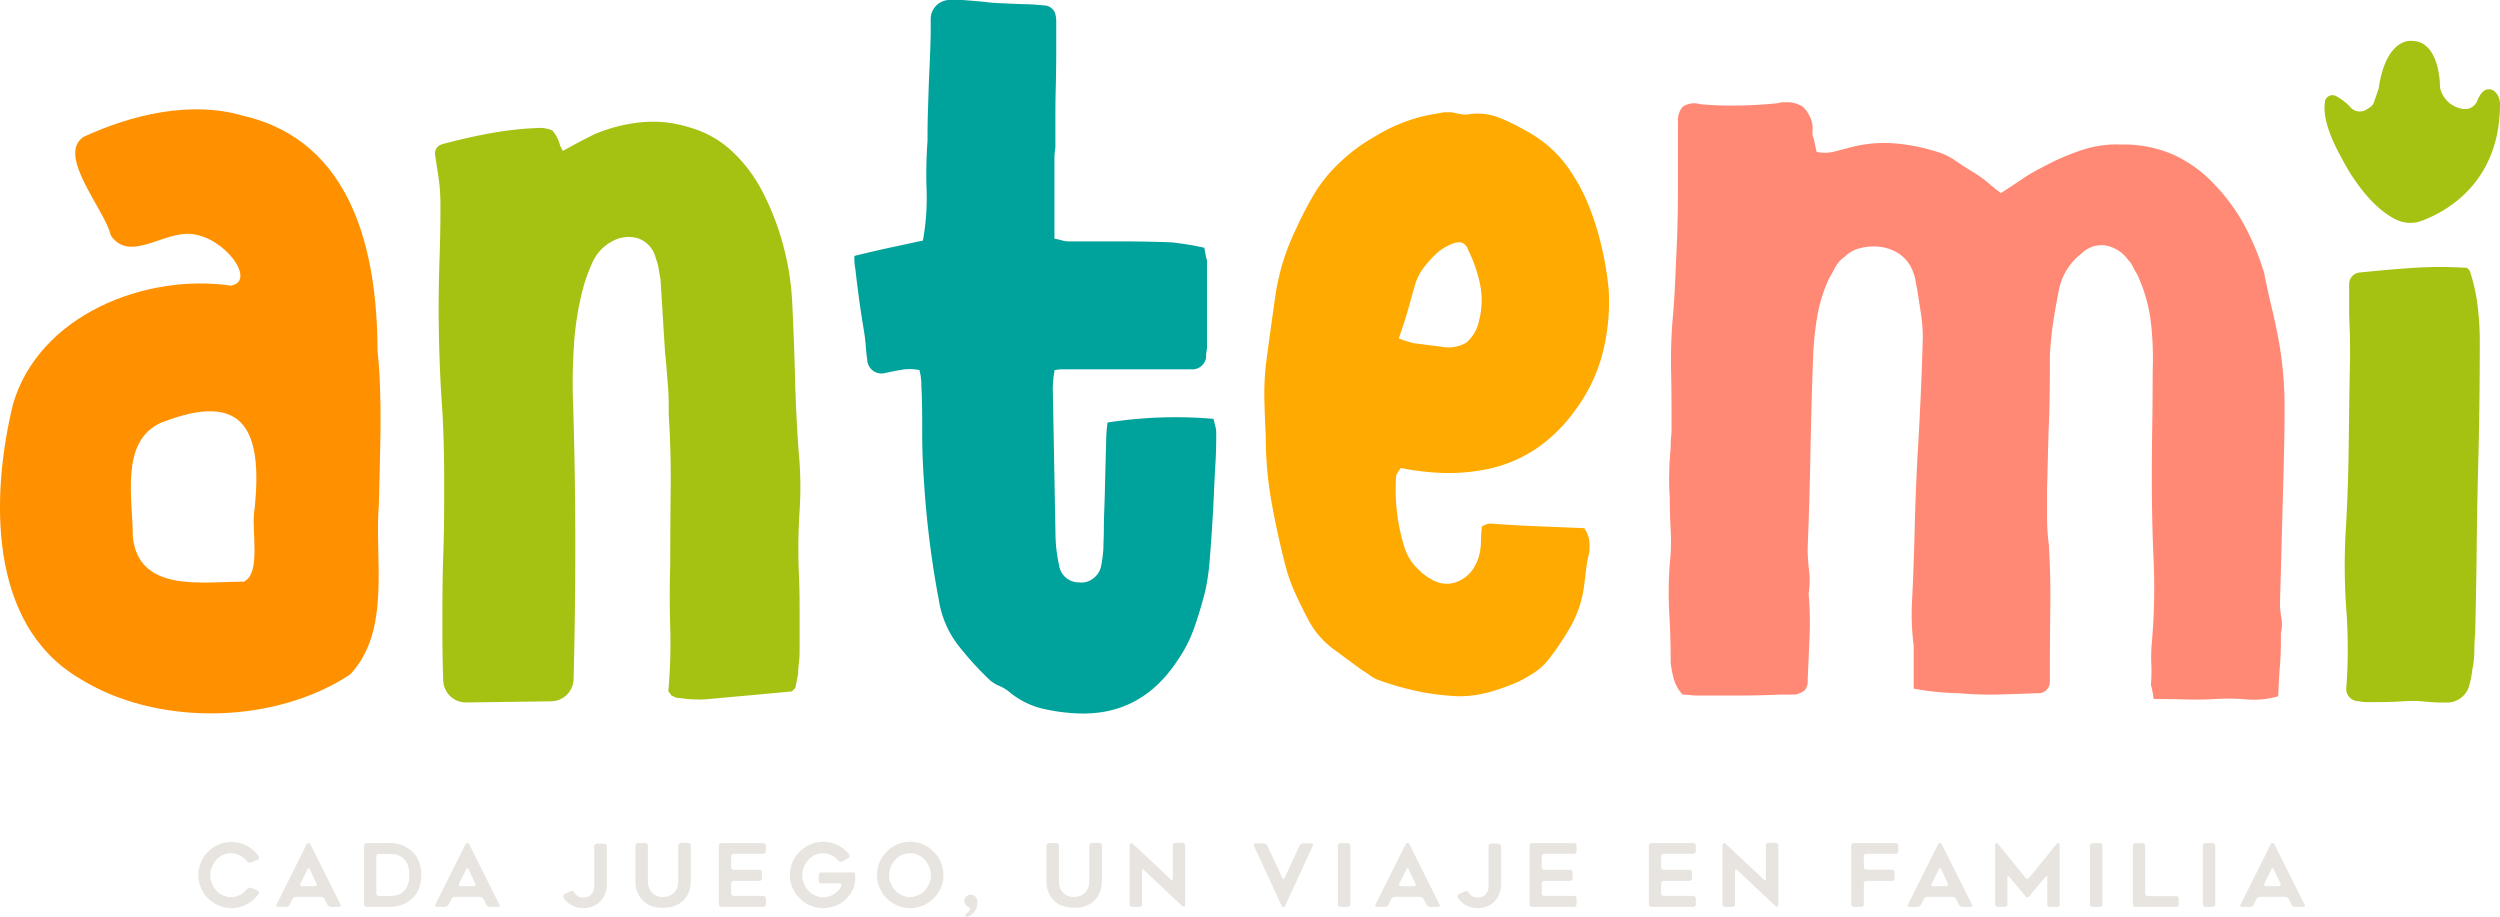 <?xml version="1.0" encoding="UTF-8"?>
<svg data-bbox="-0.003 -0.031 347.673 127.551" viewBox="0 0 347.67 127.52" xmlns="http://www.w3.org/2000/svg" data-type="color">
    <g>
        <g>
            <path d="M32.24 39.69c3.32-.69-.88-6.62-5.54-7.14-4-.44-8.66 4.05-11.3.18-.79-3.56-7.61-11.14-3.78-13.7 6.71-3.09 14.92-5.08 22.2-2.93 15.26 3.51 18.64 19 18.68 32.59.73 7.11.32 14.31.19 21.41-.65 7.71 1.76 17.57-4 23.7-10.59 7-27.06 7.27-37.81.44-12.61-7.59-12.12-25.46-9.08-38 3.57-12.37 18.36-18.31 30.44-16.5m1.67 41.15c2.52-1.14.94-7.57 1.5-10.11 1.09-10.7-1.21-16.62-13-12-5.81 2.59-3.91 10.72-3.94 15.88.83 7.86 9.8 6.2 15.47 6.23" fill="#ff9100" data-color="1"/>
            <path d="M64.85 97.69a3.16 3.16 0 0 1-3.21-3.06c-.08-2.32-.12-4.7-.12-7.12 0-3.52 0-7 .13-10.49s.12-6.88.12-10.22-.08-6.55-.25-9.6q-.26-3.56-.38-7T61 43.35q0-3.68.13-7.43t.12-7.43q0-1.39-.12-2.67c-.09-.85-.22-1.74-.38-2.67l-.24-1.63a1.3 1.3 0 0 1 .86-1.42c.26-.08.55-.17.89-.25 2-.51 4.07-1 6.1-1.34a44 44 0 0 1 6.23-.7 4.7 4.7 0 0 1 2.22.32 5.2 5.2 0 0 1 1.08 2.1l.38.76c.76-.42 1.5-.83 2.22-1.21l2.1-1.08a22.3 22.3 0 0 1 6.63-1.7 16.8 16.8 0 0 1 6.61.7 14.4 14.4 0 0 1 6 3.36 20.8 20.8 0 0 1 4.17 5.52 37.8 37.8 0 0 1 4.19 15.88q.25 5.22.38 10.29t.51 10.17a51 51 0 0 1 .12 8.08q-.26 4-.13 8.07c.09 1.86.13 3.7.13 5.52V90c0 .68 0 1.3-.06 1.85S111 93 111 93.67l-.39 2-.38.38a.5.5 0 0 1-.38.13l-5.53.51-5.65.51a12 12 0 0 1-2.1.06c-.72 0-1.42-.11-2.09-.19a1.35 1.35 0 0 1-.64-.13l-.51-.25a1.4 1.4 0 0 0-.25-.38.36.36 0 0 1-.13-.26 76 76 0 0 0 .26-8.76q-.14-4.32 0-8.77 0-5.34.06-10.48T93 57.71c0-1.44 0-2.88-.13-4.32s-.21-2.88-.38-4.32l-.63-10.16c-.09-.51-.17-1-.26-1.53a6.5 6.5 0 0 0-.38-1.4 3.89 3.89 0 0 0-2.35-2.79 4.6 4.6 0 0 0-3.75.38 6.1 6.1 0 0 0-2.54 2.54 22.6 22.6 0 0 0-1.52 4.07A41.3 41.3 0 0 0 79.82 48a77 77 0 0 0-.13 7.94q.59 18 .08 38.51a3.16 3.16 0 0 1-3.12 3.08Z" fill="#a5c112" data-color="2"/>
            <path d="M118.82 35.59q2.55-.63 4.89-1.14c1.57-.33 3.12-.67 4.64-1a33.3 33.3 0 0 0 .51-7 61 61 0 0 1 .13-6.86c0-1.1 0-2.52.06-4.25s.1-3.52.19-5.34.15-3.58.19-5.27V2.66a2.65 2.65 0 0 1 2.5-2.66 14 14 0 0 1 1.85 0q2.11.14 4.29.39c1.45.08 2.86.14 4.23.19 1 0 2 .09 3.07.19a1.64 1.64 0 0 1 1.4 1.2 4.2 4.2 0 0 1 .12 1.08V7q0 2.35-.06 4.83a159 159 0 0 0-.06 4.83v3.87a9 9 0 0 0-.13 1.53v11.13c.42.08.78.17 1.08.25a3.2 3.2 0 0 0 1 .13h7.18q3.49 0 7 .13c.76.08 1.53.19 2.29.31s1.52.28 2.29.44c.08.42.14.76.19 1a4 4 0 0 0 .19.76V48a4 4 0 0 1-.06.79 5 5 0 0 0-.07.92 1.93 1.93 0 0 1-1.73 1.65h-18.33a5.7 5.7 0 0 0-1 .12 11 11 0 0 0-.19 1.34 12 12 0 0 0-.07 1.33l.37 19.85a22 22 0 0 0 .12 2.29 23 23 0 0 0 .38 2.29 2.77 2.77 0 0 0 2.8 2.41 2.55 2.55 0 0 0 1.9-.51 2.82 2.82 0 0 0 1.15-1.77 18.5 18.5 0 0 0 .32-2.48c0-.81.06-1.63.06-2.48 0-.42 0-1.35.06-2.8s.09-3 .13-4.63.08-3.22.13-4.7a21 21 0 0 1 .19-2.86 61 61 0 0 1 14.74-.51c.08.34.17.66.25 1a3.7 3.7 0 0 1 .13.95c0 1 0 2.55-.13 4.58s-.19 4.17-.32 6.42-.27 4.38-.44 6.41a30.4 30.4 0 0 1-.64 4.58c-.42 1.69-.93 3.39-1.52 5.08a19 19 0 0 1-2.42 4.7q-5.07 7.62-13.85 7.24a26 26 0 0 1-5-.7 11.4 11.4 0 0 1-4.54-2.35 5.4 5.4 0 0 0-1.28-.76 5 5 0 0 1-1.28-.76 44 44 0 0 1-4.54-5 13.7 13.7 0 0 1-2.62-6.22c-.52-2.71-.94-5.42-1.28-8.13s-.6-5.42-.77-8.14c-.17-2.28-.26-4.55-.26-6.79s0-4.52-.12-6.8a5.7 5.7 0 0 0-.07-1c0-.3-.1-.66-.19-1.09a6.8 6.8 0 0 0-2.41-.06c-.76.13-1.53.28-2.29.45A2 2 0 0 1 120.6 50c-.08-.59-.15-1.18-.19-1.76s-.11-1.18-.19-1.77c-.25-1.52-.49-3-.7-4.54s-.4-3-.57-4.55a7 7 0 0 1-.13-1.76" fill="#00a29c" data-color="3"/>
            <path d="M194.8 65.08a11 11 0 0 0-.63 1 26.7 26.7 0 0 0 1.27 10.42 7.3 7.3 0 0 0 1.78 2.66 7.8 7.8 0 0 0 2.48 1.72 3.88 3.88 0 0 0 2.85.06 4.86 4.86 0 0 0 2.29-1.78 6.6 6.6 0 0 0 1-2.54 10 10 0 0 0 .12-1.59 16 16 0 0 1 .13-1.84c.17-.08.36-.17.57-.25a1.8 1.8 0 0 1 .7-.13c2.2.17 4.39.3 6.55.38l6.41.26a4.1 4.1 0 0 1 .7 1.77 8 8 0 0 1-.02 1.68 16 16 0 0 0-.4 2.1c-.09.72-.17 1.42-.26 2.1a15.6 15.6 0 0 1-1.84 5.9 38 38 0 0 1-3.37 5 8.4 8.4 0 0 1-1.84 1.59 23 23 0 0 1-2.1 1.2 30 30 0 0 1-4.06 1.46 16 16 0 0 1-4.32.58 36 36 0 0 1-5.66-.7 41 41 0 0 1-5.52-1.59 4.7 4.7 0 0 1-1.15-.64c-.34-.25-.72-.51-1.14-.76l-4.07-3A12 12 0 0 1 182 86.3c-.68-1.27-1.31-2.56-1.91-3.88a23 23 0 0 1-1.39-4c-.77-3-1.4-5.91-1.91-8.83a51 51 0 0 1-.76-8.83c-.09-1.69-.15-3.35-.19-5a38 38 0 0 1 .19-4.95c.42-3.22.87-6.44 1.33-9.66a31.5 31.5 0 0 1 2.86-9.27 48 48 0 0 1 2.54-4.9 20.4 20.4 0 0 1 3.56-4.38 24.2 24.2 0 0 1 5-3.68 22.7 22.7 0 0 1 8.89-3.18 2.7 2.7 0 0 1 .83-.13h.82l1.27.26a3.4 3.4 0 0 0 1.27 0 8.23 8.23 0 0 1 4.13.51 31 31 0 0 1 3.62 1.77 17 17 0 0 1 6.48 6 25.5 25.5 0 0 1 2.29 4.38 41 41 0 0 1 1.53 4.64 45 45 0 0 1 1.27 7.11 29 29 0 0 1-.89 9 23 23 0 0 1-3.94 8 21.7 21.7 0 0 1-5.08 5 19.3 19.3 0 0 1-6.81 2.93 27 27 0 0 1-6 .57 34.4 34.4 0 0 1-6.17-.7m-.25-18a10 10 0 0 0 1.08.38l.83.25 2 .26 2 .25a4.9 4.9 0 0 0 3.43-.57 5.5 5.5 0 0 0 1.78-3.11 11.1 11.1 0 0 0 .13-5 19.4 19.4 0 0 0-1.65-4.77c-.34-1-1.06-1.31-2.16-.89a8.2 8.2 0 0 0-2 1.15 15.3 15.3 0 0 0-2 2.16 7.3 7.3 0 0 0-1.27 2.54c-.34 1.18-.66 2.37-1 3.56s-.75 2.39-1.2 3.71" fill="#ffaa00" data-color="4"/>
            <path d="M299.5 97.23a13 13 0 0 0-.38-2 23 23 0 0 0 .06-2.92 21.5 21.5 0 0 1 .07-2.92A86.5 86.5 0 0 0 299.5 78q-.25-5.66-.25-11.37 0-3.69.06-7.44t.06-7.56a45 45 0 0 0-.25-6.8 21.6 21.6 0 0 0-1.91-6.67q-.37-.63-.63-1.14a3.2 3.2 0 0 0-.64-.89 4.92 4.92 0 0 0-3.17-2 3.93 3.93 0 0 0-3.31 1.14 8.53 8.53 0 0 0-3 4.45c-.34 1.61-.63 3.22-.89 4.83a47 47 0 0 0-.5 5c0 3 0 6.14-.13 9.28s-.17 6.22-.26 9.27v3.88a29 29 0 0 0 .26 3.87c.17 3 .23 5.93.19 8.9s-.06 6-.06 9v1a1.59 1.59 0 0 1-1.78 1.65c-1.87.08-3.69.14-5.47.19a45 45 0 0 1-5.33-.19 36 36 0 0 1-6.36-.64v-6a34 34 0 0 1-.25-5.72q.26-5 .38-10t.38-10.16c.17-2.8.32-5.61.45-8.45s.23-5.65.31-8.45a21.6 21.6 0 0 0-.25-3.3l-.51-3.31c-.08-.42-.17-.86-.25-1.33a6.4 6.4 0 0 0-.38-1.33 5.26 5.26 0 0 0-1.82-2.36 6 6 0 0 0-2.59-1 7.4 7.4 0 0 0-2.77.13 4.5 4.5 0 0 0-2.26 1.2 4.45 4.45 0 0 0-1.33 1.46c-.29.55-.61 1.13-.94 1.72a21.4 21.4 0 0 0-1.58 5.14 44 44 0 0 0-.56 5.28q-.26 6.86-.38 13.47t-.39 13.46a25 25 0 0 0 .2 3.18 11.8 11.8 0 0 1-.07 3.18 47 47 0 0 1 .13 6c-.09 2-.17 4-.26 6a2 2 0 0 1-.38 1.4 3.1 3.1 0 0 1-1.41.63h-2.17c-2 .09-3.86.13-5.69.13h-5.57a8 8 0 0 1-1.09-.06 7 7 0 0 0-1.08-.07 5.34 5.34 0 0 1-1.22-2.16 14 14 0 0 1-.44-2.28q0-3.43-.2-6.86a54 54 0 0 1 .07-6.87 28.5 28.5 0 0 0 .13-4.63c-.09-1.57-.13-3.12-.13-4.64a32 32 0 0 1-.07-3.5c0-1.14.11-2.3.2-3.49 0-.42 0-.89.06-1.4s.06-1 .06-1.52c0-2.46 0-4.89-.06-7.31s0-4.85.19-7.3c.17-1.87.3-3.75.38-5.66s.17-3.79.25-5.65c.09-2.46.13-4.89.13-7.31v-9a3 3 0 0 1 .64-2.16 2.85 2.85 0 0 1 2.41-.38 43 43 0 0 0 5.34.19c1.78 0 3.6-.14 5.46-.31a2.5 2.5 0 0 1 1-.13 4 4 0 0 1 2.54.63 4.8 4.8 0 0 1 1.26 2.19 3.5 3.5 0 0 1 .06 1.14 2.36 2.36 0 0 0 .19 1.15c.17.85.3 1.44.39 1.78a5.15 5.15 0 0 0 2.28 0l2-.51a18.5 18.5 0 0 1 6.17-.7A26.3 26.3 0 0 1 269 21a9.1 9.1 0 0 1 2.92 1.33c.93.64 1.82 1.21 2.67 1.72a17 17 0 0 1 1.84 1.33c.55.47 1.16 1 1.84 1.46.93-.59 1.86-1.2 2.8-1.84a24 24 0 0 1 2.93-1.72 33 33 0 0 1 5.34-2.35 15.4 15.4 0 0 1 5.71-.83 17.4 17.4 0 0 1 7.18 1.4 18.3 18.3 0 0 1 5.77 4.19 26.4 26.4 0 0 1 4.2 5.78 35.7 35.7 0 0 1 2.68 6.53c.33 1.69.69 3.32 1.07 4.89s.7 3.15 1 4.76a51.7 51.7 0 0 1 .76 8.77q0 4.32-.13 8.77c-.08 3.13-.17 6.24-.25 9.34s-.17 6.2-.26 9.34a12 12 0 0 0 .2 2.09 5.1 5.1 0 0 1-.07 2.1c0 1.52 0 3-.13 4.45s-.17 2.88-.25 4.32a12.2 12.2 0 0 1-4.38.44 27.5 27.5 0 0 0-4.26-.06q-2.16.12-4.26.06t-4.38-.06" fill="#ff8974" data-color="5"/>
            <path d="M343.39 95.34a3.19 3.19 0 0 1-3.21 2.36h-.66c-1 0-2-.11-3-.19s-2 0-3.05.06-2.07.07-3.17.07h-1.2a6 6 0 0 1-1.14-.13 1.7 1.7 0 0 1-1.65-2 74 74 0 0 0 0-10.55 86 86 0 0 1-.13-10.55c.26-4.14.4-8.27.45-12.38s.1-8.24.19-12.39c0-1.44 0-2.86-.07-4.26s-.06-2.81-.06-4.25v-1.72a1.63 1.63 0 0 1 1.53-1.52c2.45-.25 4.91-.47 7.37-.64a58.5 58.5 0 0 1 7.49 0l.38.39a25 25 0 0 1 1.08 4.76 40 40 0 0 1 .32 5q0 4.57-.06 9.15t-.19 9.15c-.09 3.72-.15 7.43-.19 11.11s-.11 7.44-.2 11.25c-.08.85-.12 1.67-.12 2.48a12.5 12.5 0 0 1-.26 2.47 14 14 0 0 1-.44 2.29Z" fill="#a5c112" data-color="2"/>
            <path d="M323.34 14.17c-.21 1.07-.14 3.49 2.41 8 0 0 3.22 6.53 7.77 8.5a4.5 4.5 0 0 0 3.36 0c3.25-1.22 10.78-5.25 10.79-16.17a2.47 2.47 0 0 0-.61-1.66l-.06-.06a1.22 1.22 0 0 0-1.74 0 3.9 3.9 0 0 0-.74 1.22 1.84 1.84 0 0 1-2 1.15 3.79 3.79 0 0 1-3.12-2.72 2 2 0 0 1-.08-.48c0-1.14-.38-6.2-3.85-6.26 0 0-3.62-.64-4.68 6.65l-.64 1.86a1.34 1.34 0 0 1-.55.71l-.49.32a1.74 1.74 0 0 1-2.19-.26 7.5 7.5 0 0 0-2.15-1.66 1.07 1.07 0 0 0-1.44.78" fill="#a5c112" data-color="2"/>
            <path d="m36 124.25-.25.33a2.6 2.6 0 0 1-.27.31 4.2 4.2 0 0 1-.95.74 3 3 0 0 1-.53.28 5 5 0 0 1-.58.21 4.8 4.8 0 0 1-1.24.17 4.5 4.5 0 0 1-1.78-.37 4.6 4.6 0 0 1-2.45-2.45 4.58 4.58 0 0 1 0-3.56 4.5 4.5 0 0 1 2.45-2.45 4.3 4.3 0 0 1 1.78-.37 4.8 4.8 0 0 1 1.24.17 4.4 4.4 0 0 1 1.11.47 5 5 0 0 1 .51.35c.16.13.3.26.44.39a4.4 4.4 0 0 1 .52.65.28.28 0 0 1 0 .26.35.35 0 0 1-.19.19l-.9.36a.44.44 0 0 1-.3 0 .43.43 0 0 1-.26-.17l-.12-.12-.12-.13a2 2 0 0 0-.28-.24 3 3 0 0 0-.29-.21l-.33-.17-.34-.13a2.2 2.2 0 0 0-.73-.11 2.85 2.85 0 0 0-1.14.24 2.9 2.9 0 0 0-.91.67 3.4 3.4 0 0 0-.62 1 3 3 0 0 0 0 2.3 3.4 3.4 0 0 0 .62 1 2.9 2.9 0 0 0 2.05.91 2.5 2.5 0 0 0 .73-.11l.34-.13.33-.17a3 3 0 0 0 .29-.22 3 3 0 0 0 .28-.24l.12-.13.12-.13a.48.48 0 0 1 .26-.17.44.44 0 0 1 .3 0l.9.37a.32.32 0 0 1 .19.16.3.3 0 0 1 0 .25" fill="#e8e5e0" data-color="6"/>
            <path d="m38.46 125.79 4.2-8.41a.26.26 0 0 1 .25-.14.26.26 0 0 1 .24.14l4.21 8.41a.24.24 0 0 1 0 .23.25.25 0 0 1-.22.1h-1.1a.66.66 0 0 1-.32-.1.6.6 0 0 1-.21-.24l-.37-.73a.6.6 0 0 0-.22-.23.54.54 0 0 0-.31-.1h-3.43a.54.54 0 0 0-.31.1.46.46 0 0 0-.22.24l-.35.72a.65.65 0 0 1-.23.24.6.6 0 0 1-.3.1h-1.11a.24.24 0 0 1-.21-.1.21.21 0 0 1 .01-.23m3.54-2.55h1.8a.23.23 0 0 0 .22-.1.3.3 0 0 0 0-.24l-.95-2q-.06-.15-.15-.15c-.07 0-.12 0-.16.15l-1 2a.25.25 0 0 0 0 .24.23.23 0 0 0 .24.1" fill="#e8e5e0" data-color="6"/>
            <path d="M51 126.12a.33.33 0 0 1-.26-.11.4.4 0 0 1-.11-.27v-8.13a.36.36 0 0 1 .11-.26.3.3 0 0 1 .26-.11h3.13a4.45 4.45 0 0 1 3.12 1.11 3.9 3.9 0 0 1 1 1.43 5.4 5.4 0 0 1 .34 1.9 5.3 5.3 0 0 1-.09 1 4.3 4.3 0 0 1-.25.89 3.6 3.6 0 0 1-1 1.44 4 4 0 0 1-1.39.83 5.4 5.4 0 0 1-1.73.28Zm1.69-1.51h1.45a4.2 4.2 0 0 0 1-.11 2.2 2.2 0 0 0 .87-.43 2.3 2.3 0 0 0 .65-.89 3.6 3.6 0 0 0 .26-1.49 3.8 3.8 0 0 0-.26-1.51 2.25 2.25 0 0 0-.65-.88 2.3 2.3 0 0 0-.89-.43 4.5 4.5 0 0 0-.94-.1h-1.49a.35.35 0 0 0-.26.1.4.4 0 0 0-.1.27v5.1a.35.35 0 0 0 .1.26.33.33 0 0 0 .26.11" fill="#e8e5e0" data-color="6"/>
            <path d="m60.54 125.79 4.21-8.41a.26.26 0 0 1 .24-.14.26.26 0 0 1 .25.14l4.2 8.41a.2.2 0 0 1-.19.33h-1.1a.66.66 0 0 1-.32-.1.6.6 0 0 1-.22-.24l-.36-.73a.56.56 0 0 0-.23-.23.52.52 0 0 0-.31-.1h-3.44a.54.54 0 0 0-.31.1.46.46 0 0 0-.22.24l-.35.72a.75.75 0 0 1-.23.24.6.6 0 0 1-.31.1h-1.1a.22.22 0 0 1-.21-.1.23.23 0 0 1 0-.23m3.56-2.55h1.79c.11 0 .18 0 .21-.1a.25.25 0 0 0 0-.24l-.95-2c0-.1-.09-.15-.16-.15s-.11 0-.15.15l-1 2a.25.25 0 0 0 0 .24.23.23 0 0 0 .26.1" fill="#e8e5e0" data-color="6"/>
            <path d="M84.4 117.63v5.19a4.2 4.2 0 0 1-.23 1.42 3.5 3.5 0 0 1-.67 1.09 2.9 2.9 0 0 1-1 .7 3.5 3.5 0 0 1-1.35.26 3.2 3.2 0 0 1-1.79-.49 2.85 2.85 0 0 1-1-1 .34.34 0 0 1 0-.28.35.35 0 0 1 .18-.2l.87-.39a.5.5 0 0 1 .26 0 .2.2 0 0 1 .16.08v.08l.06.08a1.5 1.5 0 0 0 .29.32 1.7 1.7 0 0 0 .4.23 1.4 1.4 0 0 0 .52.1 1.5 1.5 0 0 0 .84-.21 1.35 1.35 0 0 0 .47-.51 3 3 0 0 0 .15-.31 1.2 1.2 0 0 0 .08-.32v-.31a2 2 0 0 0 0-.27v-5.19a.38.38 0 0 1 .38-.38H84a.38.38 0 0 1 .38.38Z" fill="#e8e5e0" data-color="6"/>
            <path d="M90.61 126a3.3 3.3 0 0 1-1.2-.76 3.2 3.2 0 0 1-.78-1.17 4.2 4.2 0 0 1-.26-1.54v-4.91a.36.36 0 0 1 .1-.27.38.38 0 0 1 .26-.11h1a.36.36 0 0 1 .26.11.33.33 0 0 1 .11.27v4.9a2.5 2.5 0 0 0 .22 1.1 2.4 2.4 0 0 0 .54.69 1.6 1.6 0 0 0 .69.35l.35.08h.31a2.6 2.6 0 0 0 .66-.1 1.5 1.5 0 0 0 .69-.35 2 2 0 0 0 .55-.69 2.54 2.54 0 0 0 .21-1.1v-4.9a.37.37 0 0 1 .11-.27.4.4 0 0 1 .27-.11h1a.36.36 0 0 1 .26.11.33.33 0 0 1 .11.27v4.91a5 5 0 0 1-.06.8 6 6 0 0 1-.2.74 3.35 3.35 0 0 1-2 1.93 4.6 4.6 0 0 1-1.58.26 4.4 4.4 0 0 1-1.62-.24" fill="#e8e5e0" data-color="6"/>
            <path d="M101.67 119.12v1.46a.38.38 0 0 0 .38.38h3.54a.4.4 0 0 1 .27.11.36.36 0 0 1 .1.27v.79a.35.35 0 0 1-.1.26.36.36 0 0 1-.27.11h-3.54a.38.38 0 0 0-.38.38v1.33a.38.38 0 0 0 .38.38h4.08a.33.33 0 0 1 .27.11.36.36 0 0 1 .11.26v.78a.4.4 0 0 1-.11.27.37.37 0 0 1-.27.11h-5.78a.37.37 0 0 1-.27-.11.4.4 0 0 1-.11-.27v-8.13a.36.36 0 0 1 .11-.26.33.33 0 0 1 .27-.11h5.78a.33.33 0 0 1 .27.11.36.36 0 0 1 .11.26v.76a.36.36 0 0 1-.11.26.37.37 0 0 1-.27.11h-4.08a.38.38 0 0 0-.38.38" fill="#e8e5e0" data-color="6"/>
            <path d="M118.93 121.64v.49a1 1 0 0 1 0 .27 3.8 3.8 0 0 1-.44 1.56 4.4 4.4 0 0 1-1 1.22 4.1 4.1 0 0 1-1.38.81 4.6 4.6 0 0 1-1.65.3 4.5 4.5 0 0 1-1.78-.37 4.65 4.65 0 0 1-2.46-2.45 4.3 4.3 0 0 1-.37-1.78 4.5 4.5 0 0 1 .37-1.8 4.6 4.6 0 0 1 .43-.79 4.4 4.4 0 0 1 .56-.67 5.1 5.1 0 0 1 1.47-1 4.61 4.61 0 0 1 4 .2 4.2 4.2 0 0 1 1.39 1.19.29.29 0 0 1 .07.26.35.35 0 0 1-.16.23l-.83.5a.35.35 0 0 1-.28.05.46.46 0 0 1-.26-.15q-.18-.19-.36-.36a3 3 0 0 0-.42-.3 2.6 2.6 0 0 0-1.36-.39 2.8 2.8 0 0 0-1.13.24 2.9 2.9 0 0 0-.92.67 3.2 3.2 0 0 0-.63 1 3 3 0 0 0 0 2.3 3.5 3.5 0 0 0 .63 1 2.8 2.8 0 0 0 .92.65 2.6 2.6 0 0 0 1.13.26 2.7 2.7 0 0 0 .89-.15 2.6 2.6 0 0 0 .77-.38 3.3 3.3 0 0 0 .62-.61 1.4 1.4 0 0 0 .24-.43.23.23 0 0 0 0-.25.31.31 0 0 0-.24-.1h-2.52a.33.33 0 0 1-.27-.11.36.36 0 0 1-.11-.26v-.78a.4.4 0 0 1 .11-.27.37.37 0 0 1 .27-.11h4.36a.37.37 0 0 1 .27.11.4.4 0 0 1 .07.2" fill="#e8e5e0" data-color="6"/>
            <path d="M126.56 126.29a4.4 4.4 0 0 1-1.78-.37 4.68 4.68 0 0 1-2.45-2.45 4.5 4.5 0 0 1 0-3.58 4.6 4.6 0 0 1 1-1.47 4.5 4.5 0 0 1 1.46-1 4.6 4.6 0 0 1 3.57 0 4.6 4.6 0 0 1 1.47 1 4.8 4.8 0 0 1 1 1.47 4.5 4.5 0 0 1 0 3.58 4.6 4.6 0 0 1-2.45 2.45 4.4 4.4 0 0 1-1.82.37m0-7.63a2.7 2.7 0 0 0-1.14.24 3.2 3.2 0 0 0-.92.67 3 3 0 0 0-.62 1 3 3 0 0 0-.23 1.15 3 3 0 0 0 .23 1.15 3.12 3.12 0 0 0 1.54 1.63 2.7 2.7 0 0 0 2.27 0 3.12 3.12 0 0 0 1.54-1.63 3 3 0 0 0 .23-1.15 3 3 0 0 0-.23-1.15 3 3 0 0 0-.62-1 3.2 3.2 0 0 0-.92-.67 2.7 2.7 0 0 0-1.12-.24Z" fill="#e8e5e0" data-color="6"/>
            <path d="M135.89 125.91a1.4 1.4 0 0 1-.1.36 4 4 0 0 1-.17.34 2.1 2.1 0 0 1-.51.6 1 1 0 0 1-.19.12l-.21.12a1.2 1.2 0 0 1-.24.07c-.07 0-.13 0-.2-.14a.19.19 0 0 1 0-.19.5.5 0 0 1 .21-.21l.22-.21a.8.8 0 0 0 .2-.27.18.18 0 0 0 0-.2.55.55 0 0 0-.21-.14.95.95 0 0 1-.58-.8.76.76 0 0 1 .23-.64.9.9 0 0 1 .62-.29.87.87 0 0 1 .58.18 1 1 0 0 1 .36.56 2.3 2.3 0 0 1-.01.74" fill="#e8e5e0" data-color="6"/>
            <path d="M147.77 126a3.5 3.5 0 0 1-1.2-.76 3 3 0 0 1-.77-1.17 4.2 4.2 0 0 1-.27-1.54v-4.91a.37.37 0 0 1 .11-.27.36.36 0 0 1 .25-.11h1a.4.4 0 0 1 .27.11.37.37 0 0 1 .11.27v4.9a2.54 2.54 0 0 0 .21 1.1 2.4 2.4 0 0 0 .54.69 1.7 1.7 0 0 0 .69.35l.36.08h.31a2.6 2.6 0 0 0 .65-.1 1.5 1.5 0 0 0 .69-.35 2 2 0 0 0 .55-.69 2.5 2.5 0 0 0 .22-1.1v-4.9a.33.33 0 0 1 .11-.27.36.36 0 0 1 .26-.11h1a.4.4 0 0 1 .27.11.37.37 0 0 1 .11.27v4.91a5 5 0 0 1-.07.8 4.5 4.5 0 0 1-.2.74 3.3 3.3 0 0 1-.77 1.17 3.5 3.5 0 0 1-1.2.76 4.87 4.87 0 0 1-3.14 0Z" fill="#e8e5e0" data-color="6"/>
            <path d="M158.83 121.22v4.52a.35.35 0 0 1-.11.27.36.36 0 0 1-.26.11h-1a.34.34 0 0 1-.25-.11.35.35 0 0 1-.11-.27v-8.3a.17.17 0 0 1 .15-.18.3.3 0 0 1 .26.06l5.32 5c.08.07.15.09.2.07s.08-.09.08-.2v-4.6a.38.38 0 0 1 .38-.38h.94a.38.38 0 0 1 .38.38v8.28a.17.17 0 0 1-.15.19.3.3 0 0 1-.27-.07l-5.32-5a.21.21 0 0 0-.2-.06s-.04.18-.04.29" fill="#e8e5e0" data-color="6"/>
            <path d="m182.59 117.59-3.88 8.41a.22.22 0 0 1-.23.13.23.23 0 0 1-.23-.13l-3.87-8.37a.25.25 0 0 1 0-.24.22.22 0 0 1 .21-.1h1.13a.54.54 0 0 1 .31.1.46.46 0 0 1 .22.24l2.08 4.46c0 .09.09.14.15.14s.12 0 .16-.14l2.07-4.46a.5.5 0 0 1 .22-.24.57.57 0 0 1 .32-.1h1.13a.22.22 0 0 1 .21.1.21.21 0 0 1 0 .2" fill="#e8e5e0" data-color="6"/>
            <path d="M187.41 126.12h-1a.36.36 0 0 1-.26-.11.38.38 0 0 1-.1-.27v-8.11a.36.36 0 0 1 .36-.38h1a.4.4 0 0 1 .27.11.37.37 0 0 1 .11.27v8.11a.38.38 0 0 1-.38.38" fill="#e8e5e0" data-color="6"/>
            <path d="m191.29 125.79 4.21-8.41a.26.26 0 0 1 .24-.14.26.26 0 0 1 .25.14l4.2 8.41a.2.2 0 0 1-.19.33h-1.1a.66.66 0 0 1-.32-.1.6.6 0 0 1-.22-.24l-.36-.73a.56.56 0 0 0-.23-.23.52.52 0 0 0-.31-.1H194a.54.54 0 0 0-.31.1.46.46 0 0 0-.22.24l-.35.72a.75.75 0 0 1-.23.24.6.6 0 0 1-.31.1h-1.1a.22.22 0 0 1-.21-.1.23.23 0 0 1 .02-.23m3.56-2.55h1.79c.11 0 .18 0 .21-.1a.25.25 0 0 0 0-.24l-.95-2c0-.1-.09-.15-.16-.15s-.11 0-.15.15l-1 2a.25.25 0 0 0 0 .24.23.23 0 0 0 .26.1" fill="#e8e5e0" data-color="6"/>
            <path d="M208.76 117.63v5.19a4.2 4.2 0 0 1-.23 1.42 3.5 3.5 0 0 1-.67 1.09 2.9 2.9 0 0 1-1 .7 3.5 3.5 0 0 1-1.35.26 3.2 3.2 0 0 1-1.79-.49 2.85 2.85 0 0 1-1-1 .34.34 0 0 1 0-.28.37.37 0 0 1 .19-.2l.86-.39a.56.56 0 0 1 .27 0 .22.22 0 0 1 .16.08.2.2 0 0 0 0 .08l.06.08a1.3 1.3 0 0 0 .29.32 1.5 1.5 0 0 0 .4.23 1.4 1.4 0 0 0 .52.1 1.5 1.5 0 0 0 .84-.21 1.35 1.35 0 0 0 .47-.51 3 3 0 0 0 .15-.31 1.7 1.7 0 0 0 .08-.32v-.31a2 2 0 0 0 0-.27v-5.19a.38.38 0 0 1 .38-.38h.94a.38.38 0 0 1 .38.38Z" fill="#e8e5e0" data-color="6"/>
            <path d="M214.41 119.12v1.46a.38.38 0 0 0 .38.38h3.54a.36.36 0 0 1 .26.11.33.33 0 0 1 .11.27v.79a.38.38 0 0 1-.37.37h-3.54a.38.38 0 0 0-.38.38v1.33a.38.38 0 0 0 .38.38h4.08a.33.33 0 0 1 .27.11.36.36 0 0 1 .11.26v.78a.4.4 0 0 1-.11.27.37.37 0 0 1-.27.11h-5.78a.37.37 0 0 1-.27-.11.4.4 0 0 1-.11-.27v-8.13a.36.36 0 0 1 .11-.26.33.33 0 0 1 .27-.11h5.78a.33.33 0 0 1 .27.11.36.36 0 0 1 .11.26v.76a.36.36 0 0 1-.11.26.37.37 0 0 1-.27.11h-4.08a.38.38 0 0 0-.38.38" fill="#e8e5e0" data-color="6"/>
            <path d="M231 119.12v1.46a.38.38 0 0 0 .38.38h3.54a.38.38 0 0 1 .38.38v.79a.36.36 0 0 1-.11.26.33.33 0 0 1-.27.11h-3.54a.38.38 0 0 0-.38.38v1.33a.38.38 0 0 0 .38.38h4.09a.38.38 0 0 1 .37.37v.78a.35.35 0 0 1-.11.27.36.36 0 0 1-.26.11h-5.79a.4.4 0 0 1-.27-.11.4.4 0 0 1-.11-.27v-8.13a.38.38 0 0 1 .38-.37h5.79a.38.38 0 0 1 .37.37v.76a.33.33 0 0 1-.11.26.36.36 0 0 1-.26.11h-4.09a.38.38 0 0 0-.38.38" fill="#e8e5e0" data-color="6"/>
            <path d="M241.29 121.22v4.52a.4.4 0 0 1-.11.27.37.37 0 0 1-.27.11h-1a.36.36 0 0 1-.25-.11.4.4 0 0 1-.11-.27v-8.3a.17.17 0 0 1 .15-.18.3.3 0 0 1 .26.06l5.33 5c.08.07.14.09.2.07s.08-.09.08-.2v-4.6a.36.36 0 0 1 .1-.27.4.4 0 0 1 .27-.11h1a.36.36 0 0 1 .26.11.33.33 0 0 1 .11.27v8.28a.17.17 0 0 1-.15.19.3.3 0 0 1-.27-.07l-5.31-5c-.09-.06-.15-.08-.2-.06s-.09.18-.09.29" fill="#e8e5e0" data-color="6"/>
            <path d="M259.2 119.12v1.44a.4.4 0 0 0 .11.27.37.37 0 0 0 .27.11h3.54a.33.33 0 0 1 .26.11.35.35 0 0 1 .1.26v.82a.35.35 0 0 1-.1.26.33.33 0 0 1-.26.11h-3.54a.38.38 0 0 0-.38.38v2.86a.38.38 0 0 1-.1.27.36.36 0 0 1-.26.11h-1a.38.38 0 0 1-.38-.38v-8.13a.36.36 0 0 1 .11-.26.35.35 0 0 1 .27-.11h5.79a.33.33 0 0 1 .26.11.4.4 0 0 1 .1.26v.76a.4.4 0 0 1-.1.26.36.36 0 0 1-.26.11h-4.09a.38.38 0 0 0-.38.38Z" fill="#e8e5e0" data-color="6"/>
            <path d="m265.33 125.79 4.21-8.41a.25.25 0 0 1 .24-.14.26.26 0 0 1 .24.14l4.21 8.41a.2.2 0 0 1-.19.33h-1.11a.63.63 0 0 1-.31-.1.55.55 0 0 1-.22-.24l-.37-.73a.54.54 0 0 0-.22-.23.52.52 0 0 0-.31-.1h-3.44a.57.57 0 0 0-.32.1.5.5 0 0 0-.22.24l-.35.72a.7.7 0 0 1-.22.24.63.63 0 0 1-.31.1h-1.11a.21.21 0 0 1-.2-.33m3.55-2.55h1.8a.22.22 0 0 0 .21-.1.3.3 0 0 0 0-.24l-.94-2c0-.1-.1-.15-.16-.15s-.12 0-.16.15l-1 2a.25.25 0 0 0 0 .24.24.24 0 0 0 .25.1" fill="#e8e5e0" data-color="6"/>
            <path d="M286.44 117.44v8.3a.35.35 0 0 1-.11.27.34.34 0 0 1-.25.11h-1a.4.4 0 0 1-.27-.11.38.38 0 0 1-.1-.27V122c0-.1 0-.16-.07-.18s-.1 0-.16.1l-2.31 2.75a.29.29 0 0 1-.24.12.28.28 0 0 1-.23-.12l-2.29-2.75c-.07-.08-.13-.11-.17-.1s-.08.08-.08.18v3.74a.35.35 0 0 1-.11.27.36.36 0 0 1-.26.11h-.95a.4.4 0 0 1-.27-.11.4.4 0 0 1-.11-.27v-8.3a.17.17 0 0 1 .15-.18.25.25 0 0 1 .24.1l3.84 4.73a.32.32 0 0 0 .48 0l3.85-4.73a.25.25 0 0 1 .24-.1.16.16 0 0 1 .18.18" fill="#e8e5e0" data-color="6"/>
            <path d="M292 126.12h-1a.36.36 0 0 1-.26-.11.38.38 0 0 1-.1-.27v-8.11a.36.36 0 0 1 .36-.38h1a.4.4 0 0 1 .27.11.37.37 0 0 1 .11.27v8.11a.38.38 0 0 1-.38.38" fill="#e8e5e0" data-color="6"/>
            <path d="M303 125v.75a.35.35 0 0 1-.11.27.36.36 0 0 1-.26.11H297a.37.37 0 0 1-.27-.11.4.4 0 0 1-.11-.27v-8.13a.36.36 0 0 1 .11-.26.33.33 0 0 1 .27-.11h.94a.33.33 0 0 1 .27.11.36.36 0 0 1 .11.26v6.63a.38.38 0 0 0 .37.37h3.95a.36.36 0 0 1 .26.11.33.33 0 0 1 .1.27" fill="#e8e5e0" data-color="6"/>
            <path d="M307.71 126.12h-1a.33.33 0 0 1-.26-.11.4.4 0 0 1-.11-.27v-8.11a.37.37 0 0 1 .11-.27.33.33 0 0 1 .26-.11h1a.36.36 0 0 1 .26.11.37.37 0 0 1 .11.27v8.11a.4.4 0 0 1-.11.27.36.36 0 0 1-.26.11" fill="#e8e5e0" data-color="6"/>
            <path d="m311.59 125.79 4.21-8.41a.24.24 0 0 1 .24-.14.26.26 0 0 1 .24.14l4.21 8.41a.2.2 0 0 1-.19.33h-1.11a.63.63 0 0 1-.31-.1.55.55 0 0 1-.22-.24l-.37-.73a.54.54 0 0 0-.22-.23.52.52 0 0 0-.31-.1h-3.44a.57.57 0 0 0-.32.1.5.5 0 0 0-.22.24l-.35.72a.7.7 0 0 1-.22.24.66.66 0 0 1-.31.1h-1.11a.21.21 0 0 1-.2-.33m3.55-2.55h1.8a.22.22 0 0 0 .21-.1.3.3 0 0 0 0-.24l-.94-2c-.05-.1-.1-.15-.16-.15s-.12 0-.16.15l-1 2a.25.25 0 0 0 0 .24.24.24 0 0 0 .25.1" fill="#e8e5e0" data-color="6"/>
        </g>
    </g>
</svg>
